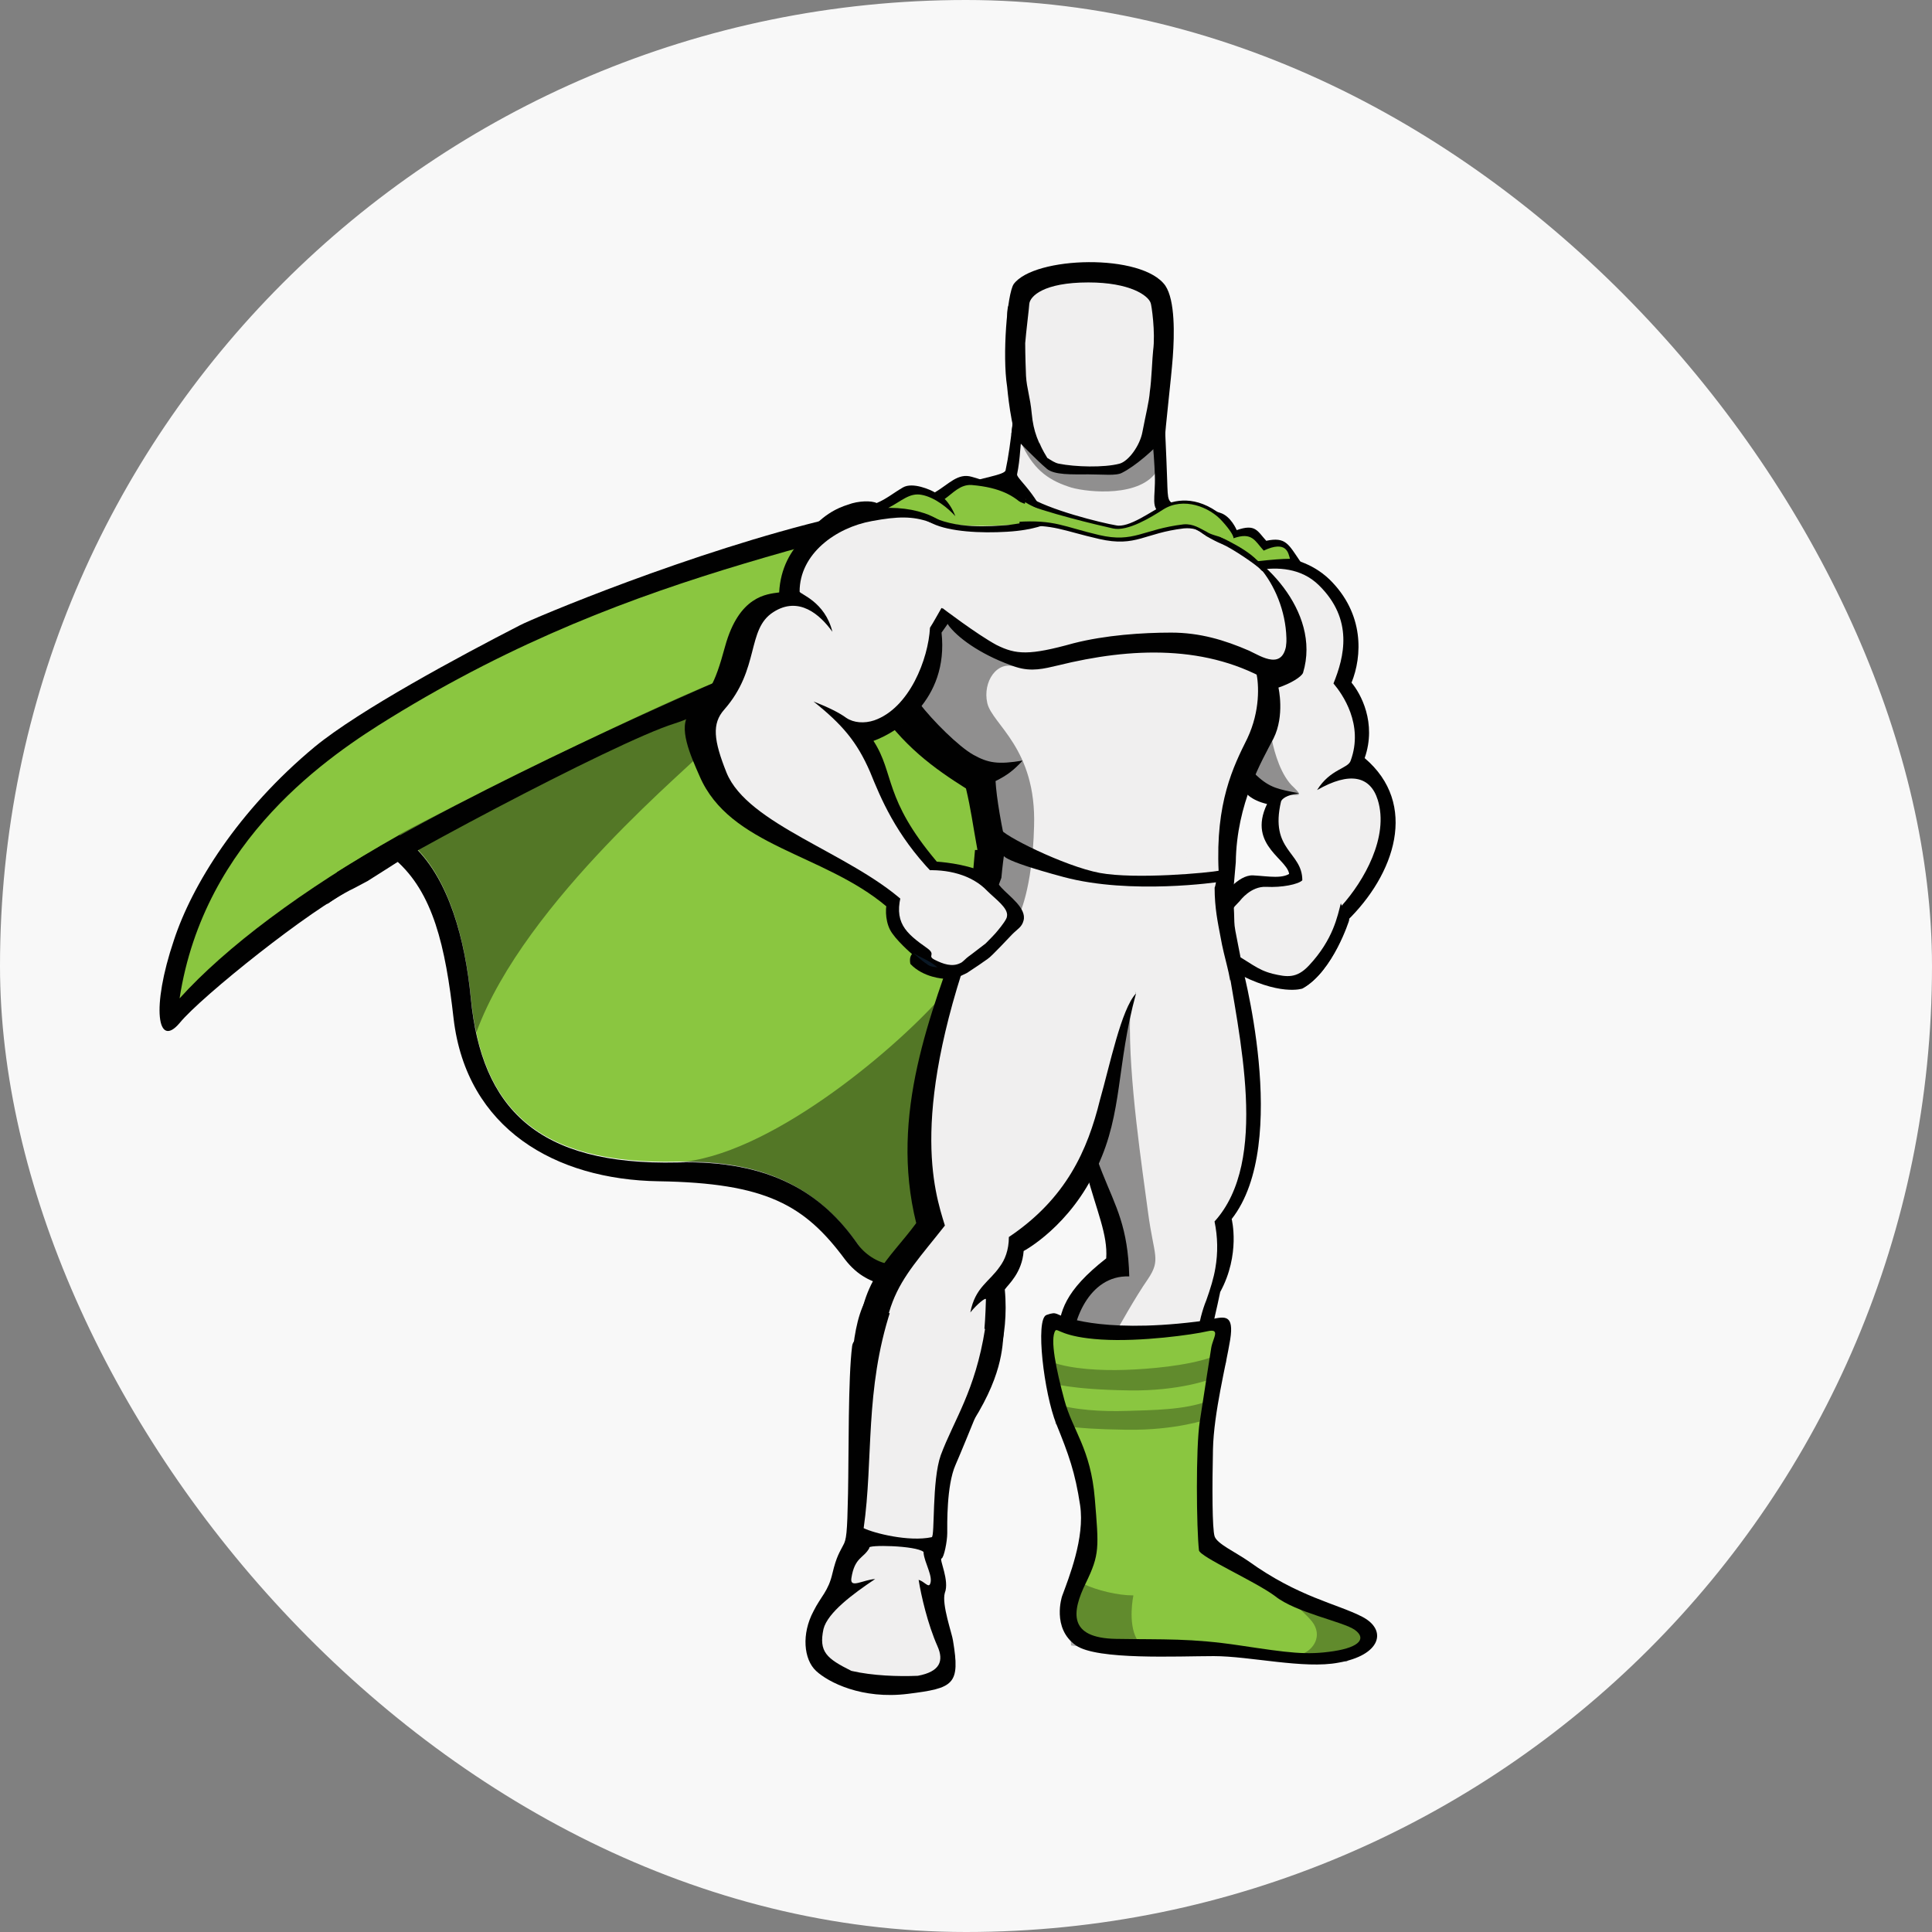 <svg width="64" height="64" viewBox="0 0 64 64" fill="none" xmlns="http://www.w3.org/2000/svg">
<rect x="0" y="0" width="64" height="64" fill="#808080" stroke="none"/>
<rect width="64" height="64" rx="32" fill="#F8F8F8"/>
<g clip-path="url(#clip0_2688_11320)">
<path d="M11.71 29.433C10.325 30.085 6.657 33.019 5.951 33.888C5.217 34.758 5 33.399 5.761 31.145C6.358 29.324 7.88 26.852 10.433 24.733C11.927 23.511 15.215 21.745 17.225 20.712C17.633 20.495 22.903 18.267 27.603 17.154C28.01 17.045 27.114 17.833 26.978 18.267C26.272 20.332 12.172 29.188 12.172 29.188L11.71 29.433ZM31.569 54.345C31.814 55.812 31.596 55.921 30.075 56.111C28.554 56.301 27.44 55.73 27.032 55.35C26.625 54.97 26.543 54.128 26.951 53.367C27.195 52.878 27.44 52.715 27.576 52.117C27.712 51.547 27.82 51.411 27.929 51.194C28.038 51.003 28.065 50.813 28.092 49.482C28.119 48.151 28.092 45.651 28.228 44.592C28.364 43.505 33.064 45.081 33.064 45.081C33.064 45.081 31.95 47.852 31.651 48.531C31.352 49.211 31.379 50.514 31.379 50.786C31.379 51.058 31.271 51.601 31.189 51.628C31.108 51.655 31.461 52.362 31.298 52.769C31.189 53.15 31.542 54.128 31.569 54.345ZM33.362 12.807C33.199 11.774 33.362 9.737 33.58 9.411C34.259 8.487 37.845 8.379 38.605 9.465C38.931 9.954 38.904 11.095 38.85 11.829C38.796 12.562 38.605 14.138 38.578 14.654C38.551 15.035 34.612 15.632 33.743 14.6C33.498 14.328 33.362 12.807 33.362 12.807ZM41.349 51.71C43.007 52.905 44.283 53.122 45.125 53.557C45.968 53.992 45.75 54.834 44.338 55.078C43.197 55.296 41.404 54.861 40.208 54.861C39.013 54.861 36.35 54.997 35.644 54.508C34.829 53.938 35.182 52.878 35.182 52.878C35.4 52.28 35.943 50.949 35.78 49.862C35.617 48.776 35.4 48.178 34.992 47.173C34.585 46.168 34.286 43.696 34.666 43.56C35.047 43.424 34.938 43.56 35.427 43.668C35.916 43.777 36.459 43.94 37.519 43.94C38.578 43.94 39.746 43.777 40.154 43.696C40.561 43.614 40.887 43.532 40.752 44.375C40.616 45.217 40.208 46.793 40.181 48.015C40.154 49.238 40.154 50.65 40.236 50.895C40.317 51.139 40.915 51.411 41.349 51.71Z" fill="#010101"/>
<path d="M35.54 15.524C32.552 18.105 26.765 18.811 18.18 22.125C15.98 22.967 10.112 25.494 8.699 28.129C13.453 25.385 15.219 29.162 15.6 33.046C15.953 36.687 17.773 38.589 22.446 38.48C27.254 38.371 28.721 41.169 30.052 44.456C32.633 31.878 36.763 29.433 39.425 27.287C45.076 22.696 38.121 14.6 35.54 15.524Z" fill="#8AC640"/>
<path d="M35.534 15.523C28.362 18.022 21.271 18.647 12.931 23.782C10.948 25.004 6.764 27.775 5.949 33.073C8.992 29.704 16.028 25.466 24.64 22.777C28.987 21.418 32.165 20.522 36.023 19.027C35.751 17.289 35.751 16.61 35.534 15.523Z" fill="#8AC640"/>
<path d="M44.694 30.411C44.694 30.411 44.178 32.177 43.145 32.747C43.145 32.747 42.385 33.019 40.863 32.177C40.429 31.932 40.103 31.09 40.13 30.818C40.157 30.166 40.565 29.868 40.565 29.868C40.565 29.868 40.999 29.134 41.515 29.161C42.032 29.188 42.901 29.27 43.173 29.025C43.417 28.754 44.748 29.514 44.694 30.411ZM33.61 13.323C33.61 13.323 33.501 14.709 33.311 15.578C33.284 15.741 32.469 15.822 31.871 16.067C33.012 19.327 39.885 19.3 40.782 17.697C40.347 17.398 39.478 16.936 39.07 16.773C38.663 16.61 38.69 16.637 38.663 15.877C38.636 15.116 38.581 13.703 38.527 13.323C38.473 12.943 34.262 12.943 33.61 13.323Z" fill="#010101"/>
<path d="M33.882 13.322C33.882 13.322 33.882 14.11 33.8 14.871C33.773 15.224 33.746 15.441 33.692 15.713C33.665 15.876 34.616 16.528 34.887 17.968C36.191 20.875 39.207 19.435 40.456 18.049C40.022 17.75 39.316 17.343 38.501 17.017C38.093 16.854 38.283 16.501 38.256 15.74C38.229 14.979 38.12 13.866 38.066 13.458C38.011 13.05 34.534 12.942 33.882 13.322Z" fill="#F0EFEF"/>
<path d="M33.612 13.323C33.612 13.323 33.585 13.812 33.504 14.383C33.857 14.736 34.319 15.225 34.672 15.524C34.917 15.741 35.514 15.714 36.058 15.714C36.547 15.714 36.981 15.768 37.172 15.66C37.606 15.442 38.231 14.899 38.584 14.491C38.557 14.002 38.53 13.54 38.503 13.323C38.475 12.943 34.264 12.943 33.612 13.323Z" fill="#010101"/>
<path d="M36.08 15.388C35.754 15.388 35.373 15.361 35.074 15.307C34.938 15.28 34.803 15.198 34.694 15.144C34.504 15.008 34.314 14.845 34.096 14.682C33.662 14.356 33.635 14.165 33.635 14.084C33.825 12.373 33.58 10.933 33.58 10.933C33.58 10.933 33.39 10.199 34.422 10.009C35.455 9.819 36.08 9.792 36.08 9.792C36.08 9.792 36.732 9.792 37.737 10.009C38.769 10.199 38.579 10.933 38.579 10.933C38.579 10.933 38.334 12.373 38.525 14.084C38.525 14.165 38.498 14.356 38.063 14.682C37.682 14.953 37.383 15.252 37.085 15.307C36.786 15.361 36.406 15.388 36.08 15.388Z" fill="#010101"/>
<path d="M36.078 9.085C34.285 9.085 33.932 9.574 33.416 10.117C33.307 10.253 33.389 11.068 33.579 12.807H33.823C33.823 12.807 33.66 12.318 33.688 11.747C33.715 11.177 33.823 11.204 33.742 11.068C33.633 10.905 33.416 10.633 33.905 10.362C34.394 10.09 35.154 10.579 36.078 10.606C37.002 10.579 37.79 10.09 38.279 10.362C38.768 10.633 38.55 10.905 38.442 11.068C38.333 11.231 38.469 11.177 38.496 11.747C38.523 12.318 38.36 12.807 38.36 12.807H38.605C38.768 11.068 38.876 10.307 38.795 10.172C38.333 9.574 37.871 9.112 36.078 9.085ZM44.69 30.492C44.69 30.492 44.174 32.15 43.169 32.72C42.951 32.611 42.979 32.449 42.788 32.204C42.734 32.123 42.544 32.068 42.462 31.987C42.381 31.905 42.408 31.769 42.272 31.661C42.163 31.552 42.082 31.634 41.973 31.552C41.865 31.443 41.837 31.308 41.756 31.226C41.702 31.172 41.484 31.145 41.43 31.09C41.294 30.954 40.099 30.71 40.153 30.438C40.262 30.03 40.479 29.732 40.479 29.732C40.479 29.732 40.995 28.971 41.511 28.998C42.028 29.025 42.517 29.134 42.788 28.89C43.087 28.618 44.772 29.623 44.69 30.492Z" fill="#010101"/>
<path d="M41.158 18.484C41.158 18.484 42.87 18.077 44.038 19.191C45.206 20.332 45.124 21.744 44.771 22.614C45.07 22.967 45.614 23.945 45.206 25.113C46.999 26.634 46.211 28.971 44.608 30.519C44.608 30.519 44.228 29.107 42.707 29.025C42.761 28.482 41.294 28.047 41.973 26.634C40.941 26.39 40.968 25.683 40.805 24.814C40.669 23.945 41.158 18.484 41.158 18.484Z" fill="#010101"/>
<path d="M40.533 19.245C40.533 19.245 42.516 18.24 43.684 19.381C44.853 20.522 44.526 21.771 44.173 22.641C44.472 22.994 45.179 23.999 44.744 25.194C44.662 25.466 44.065 25.466 43.63 26.172C44.717 25.547 45.396 25.711 45.64 26.498C46.021 27.721 45.178 29.188 44.445 30.003C44.445 29.976 44.418 29.948 44.418 29.921C44.309 30.329 44.173 31.117 43.358 31.986C42.951 32.421 42.625 32.367 42.163 32.258C41.62 32.122 41.429 31.877 40.669 31.47C40.234 31.225 40.479 30.927 40.479 30.682C40.479 30.628 40.533 30.546 40.615 30.438C40.669 30.302 40.832 30.084 41.076 29.84C41.076 29.84 41.429 29.351 41.946 29.378C42.462 29.405 43.005 29.297 43.141 29.161C43.141 28.21 42.054 28.183 42.435 26.553C42.462 26.471 42.598 26.335 43.032 26.281C42.38 26.145 42.082 26.118 41.62 25.683C41.294 25.385 41.049 25.004 40.968 24.515C40.805 23.673 40.533 19.245 40.533 19.245Z" fill="#F0EFEF"/>
<path d="M34.8 17.534C34.637 17.316 33.794 16.23 32.191 15.795C31.73 15.659 31.431 16.039 30.969 16.311C30.833 16.23 30.236 15.958 29.91 16.148C29.584 16.338 29.366 16.528 29.04 16.664C28.877 16.582 28.443 16.582 28.089 16.718C27.736 16.827 27.193 17.072 26.677 17.778C26.351 18.946 32.436 18.077 32.436 18.077L34.8 17.534Z" fill="#010101"/>
<path d="M34.853 17.534C33.983 17.235 34.119 16.23 32.19 16.067C31.81 16.04 31.566 16.338 31.294 16.529C31.43 16.665 31.566 16.882 31.647 17.099C31.402 16.828 30.968 16.474 30.533 16.393C30.126 16.311 29.854 16.61 29.419 16.828C29.501 16.909 29.582 17.045 29.691 17.208C29.31 16.963 29.039 16.882 28.523 17.072C28.169 17.181 27.49 17.48 26.974 18.213C26.648 19.381 32.462 18.077 32.462 18.077L34.853 17.534Z" fill="#8AC640"/>
<path d="M39.963 17.968C39.963 17.968 39.963 17.669 39.936 17.398C39.936 17.343 39.718 17.208 39.718 17.153L39.664 17.099C39.664 17.099 40.099 16.854 40.425 16.99C40.778 17.099 40.968 17.561 40.968 17.561C41.593 17.343 41.647 17.588 41.946 17.914C42.598 17.778 42.679 18.023 43.087 18.62C43.087 18.62 42.598 18.539 41.647 18.702C40.724 18.837 39.963 17.941 39.963 17.968Z" fill="#010101"/>
<path d="M39.852 17.832C39.852 17.832 40.015 17.696 39.961 17.669C40.26 17.506 40.667 17.316 40.857 17.832C41.482 17.614 41.564 17.913 41.862 18.239C42.623 17.886 42.677 18.321 42.732 18.511C42.487 18.511 42.134 18.538 41.645 18.593C40.721 18.729 39.825 17.805 39.852 17.832Z" fill="#8AC640"/>
<path d="M30.614 17.154C30.614 17.154 32.162 17.697 33.466 17.616C34.77 17.507 36.998 17.398 38.193 18.105C38.193 18.105 39.416 17.67 40.557 17.969C41.698 18.267 43.79 20.224 43.165 22.288C43.11 22.424 42.757 22.641 42.35 22.777C42.35 22.777 42.567 23.701 42.187 24.462C41.806 25.195 40.964 26.608 40.937 28.564C40.91 28.89 40.856 29.569 40.801 29.895C38.682 29.814 35.422 29.026 32.217 29.08C32.244 28.727 32.271 28.509 32.298 28.156H32.379C32.216 27.26 32.162 26.798 31.999 26.119C30.967 25.467 29.88 24.706 28.956 23.266C28.06 21.826 30.614 17.154 30.614 17.154ZM41.1 31.824C41.1 31.824 42.784 37.855 40.801 40.382C40.801 40.382 41.1 41.55 40.421 42.799C40.312 43.343 40.176 43.832 40.095 44.375C39.742 46.63 39.144 47.581 38.981 51.194L37.351 51.167C37.351 51.167 37.161 48.559 36.59 47.173C36.264 46.386 34.987 45.326 35.042 44.266C35.096 43.451 35.259 42.772 36.645 41.685C36.753 40.11 35.178 38.616 35.422 32.748L41.1 31.824Z" fill="#010101"/>
<path d="M40.613 31.579C41.048 34.35 42.053 38.453 40.233 40.463C40.34 40.973 40.35 41.498 40.26 42.011C40.206 42.337 40.097 42.69 39.961 43.071C39.69 43.723 39.581 44.674 39.499 45.244C39.146 47.499 39.146 47.608 38.983 51.221L37.353 51.194C37.353 51.194 37.163 48.586 36.593 47.2C36.267 46.412 35.587 45.733 35.533 44.674C35.479 43.859 36.049 42.229 37.408 42.283C37.326 38.996 35.805 39.648 35.397 32.802L40.613 31.579ZM30.616 17.154C30.616 17.154 31.214 17.344 31.866 17.398C32.518 17.453 33.224 17.398 33.849 17.371C35.153 17.262 37 17.127 38.223 17.833C38.223 17.833 38.902 17.616 39.635 17.67C39.961 17.697 40.288 17.969 40.668 18.077C41.863 18.376 43.004 20.359 42.488 22.152C42.434 22.288 42.053 22.152 41.618 22.288C41.7 22.669 41.754 23.538 41.319 24.462C40.858 25.386 40.26 26.581 40.369 28.863C37.516 28.727 36.239 28.537 33.414 28.401C33.169 27.396 33.006 26.391 32.979 25.874C33.36 25.684 33.577 25.521 33.876 25.195C33.061 25.331 32.735 25.277 32.246 25.005C31.757 24.733 30.887 23.864 30.453 23.294C30.398 23.239 30.1 24.136 29.421 24.163C29.176 23.81 30.208 22.805 30.018 22.424C29.339 21.039 30.616 17.154 30.616 17.154Z" fill="#F0EFEF"/>
<path d="M40.835 29.324C40.835 29.324 40.889 30.302 40.889 30.546C40.889 30.818 41.107 31.633 41.134 32.013C40.835 32.529 39.531 33.698 37.168 34.132C34.831 34.621 31.734 30.954 31.734 30.954C31.816 30.601 32.088 29.568 32.278 29.025C32.305 28.971 32.359 28.835 32.359 28.78C32.604 28.427 40.835 29.324 40.835 29.324Z" fill="#010101"/>
<path d="M40.236 29.405C40.236 30.084 40.345 30.574 40.426 31.008C40.562 31.796 40.779 32.312 40.779 32.828C40.779 34.404 38.715 34.132 36.976 34.187C34.639 34.676 32.656 31.008 32.656 31.008C32.819 30.383 32.928 29.677 33.172 29.079C33.2 28.753 33.254 28.346 33.281 28.156C36.595 28.156 38.932 28.346 40.29 28.482C40.345 28.78 40.29 29.297 40.236 29.405Z" fill="#F0EFEF"/>
<path d="M37.632 32.91C37.632 32.91 36.192 29.704 31.872 30.655C30.84 33.562 29.454 36.904 30.351 40.517C29.454 41.739 28.422 42.418 28.422 44.673C28.422 46.928 28.531 47.308 28.531 47.308L31.709 47.471C31.709 47.471 32.741 46.14 33.149 44.7C33.258 44.293 33.366 43.559 33.285 42.717C33.393 42.554 33.855 42.174 33.91 41.441C33.91 41.441 35.458 40.626 36.355 38.642C37.197 36.849 36.98 35.301 37.632 32.91Z" fill="#010101"/>
<path d="M37.631 32.91C37.55 32.611 36.463 29.677 32.442 30.546C30.079 36.849 30.948 39.457 31.301 40.598C29.698 42.635 28.965 43.07 29.291 47.199H31.41C32.388 45.651 32.605 45.08 32.66 43.043C32.66 42.961 32.361 43.206 32.143 43.477C32.306 42.635 32.768 42.472 33.121 41.956C33.284 41.739 33.42 41.413 33.42 40.978C35.322 39.701 36.028 38.099 36.436 36.441C36.762 35.3 37.142 33.426 37.631 32.91Z" fill="#F0EFEF"/>
<path d="M30.919 28.536C30.919 28.536 31.652 28.563 32.304 28.781C32.929 28.998 32.929 29.134 33.173 29.405C33.418 29.677 34.016 30.085 33.907 30.492C33.853 30.709 33.717 30.764 33.527 30.954C33.445 31.035 32.847 31.687 32.712 31.769C32.63 31.823 32.521 31.905 32.44 31.959L32.032 32.231C31.761 32.367 31.571 32.448 31.272 32.421C31.272 32.421 30.593 32.394 30.158 31.932C30.158 31.932 30.104 31.715 30.212 31.606C30.212 31.606 29.642 31.117 29.479 30.791C29.316 30.465 29.316 30.003 29.424 29.759C29.479 29.514 30.538 28.835 30.919 28.536ZM31.598 54.969L31.516 55.649C31.516 55.649 31.272 55.947 29.452 55.92C27.604 55.893 27.115 55.323 26.952 55.024L26.844 54.318C26.844 54.318 27.197 53.801 27.278 53.801C27.876 53.856 29.914 54.671 31.326 54.888C31.462 54.888 31.489 54.942 31.598 54.969ZM35.537 53.584C35.537 53.883 35.51 53.883 35.51 54.182C35.836 54.426 36.651 54.562 38.199 54.535C40.454 54.48 42.546 55.214 45.099 54.779L45.127 54.29L44.882 54.263L35.836 53.529L35.537 53.584Z" fill="#010101"/>
<path d="M37.52 54.535H38.199C39.666 54.48 41.051 54.806 42.545 54.888C43.333 54.861 44.311 54.67 44.23 54.1L36.514 53.448C36.053 53.964 36.406 54.399 37.52 54.535ZM28.663 43.097C28.908 43.261 30.565 44.239 33.254 44.103C33.2 44.619 33.227 45.624 32.032 47.39C31.434 48.259 30.918 49.781 30.809 51.709C30.837 52.144 31.081 52.524 30.755 53.095C30.864 53.448 31.298 54.154 31.516 54.589C31.733 55.024 31.842 55.513 30.402 55.54C28.935 55.567 26.571 55.404 26.897 54.263C27.06 53.666 27.522 53.041 27.577 52.796C27.631 52.552 27.631 51.818 28.093 51.329C28.5 49.971 28.364 48.667 28.283 47.444C28.147 46.167 28.12 44.13 28.663 43.097ZM31.19 20.956C33.119 18.375 31.488 16.311 28.392 16.936C27.142 17.18 25.892 18.05 25.811 19.625C25.403 19.68 24.48 19.734 24.018 21.418C23.665 22.722 23.474 22.967 22.849 23.619C22.442 24.081 22.877 25.031 23.175 25.711C24.181 28.047 27.278 28.264 29.369 30.03C30.076 29.84 30.809 29.052 31.027 28.536C29.261 26.444 29.641 25.629 28.935 24.543C29.695 24.271 31.434 23.211 31.19 20.956Z" fill="#010101"/>
<path d="M30.807 20.794C30.916 20.63 31.106 20.277 31.188 20.141C31.215 20.114 31.513 20.63 31.541 20.603C32.274 19.408 32.464 17.669 31.622 17.506C31.432 17.479 31.079 17.398 30.78 17.289C30.237 17.099 29.748 17.099 28.878 17.262C27.683 17.479 26.488 18.348 26.488 19.598C26.488 19.68 27.33 19.924 27.574 20.929C27.167 20.359 26.46 19.734 25.618 20.277C24.721 20.848 25.183 22.152 23.988 23.51C23.581 23.972 23.635 24.515 24.07 25.602C24.776 27.314 28.117 28.237 29.938 29.867C30.372 29.677 30.671 29.242 30.888 28.916C29.666 27.639 29.177 26.444 28.824 25.575C28.389 24.57 27.9 23.999 26.949 23.238C27.438 23.428 27.819 23.619 28.036 23.782C28.28 23.945 28.633 23.972 28.959 23.863C30.128 23.456 30.753 21.826 30.807 20.794Z" fill="#F0EFEF"/>
<path d="M42.626 21.228C42.544 22.26 41.783 21.744 41.376 21.554C40.561 21.201 39.746 20.956 38.795 20.956C37.844 20.956 36.622 21.038 35.562 21.309C34.095 21.717 33.66 21.69 33.008 21.364C32.356 21.011 31.216 20.141 31.216 20.141C31.216 20.141 31.188 20.413 31.46 20.766C31.813 21.201 32.601 21.744 33.66 22.097C34.177 22.26 34.584 22.151 35.046 22.043C37.464 21.445 40.018 21.336 42.164 22.64C42.272 22.695 42.653 22.532 42.816 22.287C43.033 21.934 42.626 21.228 42.626 21.228Z" fill="#010101"/>
<path d="M30.266 31.579C30.483 31.715 30.755 31.797 31.053 32.041C31.053 32.041 30.809 32.041 30.7 31.932C30.564 31.851 30.293 31.606 30.266 31.579Z" fill="#0A1825"/>
<path d="M38.117 10.036C38.036 9.791 37.438 9.356 36.053 9.356C34.559 9.356 34.124 9.818 34.097 10.063C34.097 10.144 33.988 11.014 33.961 11.367C33.961 11.367 33.961 11.801 33.988 12.453C34.015 12.888 34.124 13.132 34.178 13.703C34.233 14.3 34.396 14.681 34.694 15.17C34.83 15.251 34.939 15.333 35.075 15.36C35.618 15.469 36.569 15.496 37.085 15.36C37.384 15.279 37.764 14.762 37.846 14.301C37.954 13.73 38.063 13.322 38.09 12.97C38.145 12.616 38.172 11.829 38.199 11.611C38.28 11.014 38.145 10.09 38.117 10.036Z" fill="#F0EFEF"/>
<path d="M35.262 43.614C35.262 43.614 36.702 44.239 40.261 43.695C40.261 43.695 39.255 48.748 39.717 51.275C39.717 51.275 40.179 51.927 43.602 53.176C43.602 53.176 45.123 53.557 45.069 54.318C45.069 54.318 45.123 54.481 43.276 54.426C41.429 54.372 39.69 54.046 38.468 54.046C37.245 54.046 35.941 54.1 35.724 53.747C35.479 53.421 35.778 52.579 36.131 52.09C36.512 51.574 36.403 51.193 36.376 50.27C36.294 47.852 34.447 45.352 35.262 43.614Z" fill="#010101"/>
<path d="M34.963 44.075C34.772 44.347 34.99 45.379 35.261 46.385C35.533 47.39 36.131 47.987 36.267 49.645C36.402 51.275 36.43 51.492 35.968 52.443C35.506 53.393 35.37 54.263 36.973 54.29C38.576 54.317 39.445 54.263 41.075 54.508C42.705 54.752 43.276 54.834 44.172 54.698C45.069 54.562 45.259 54.263 44.879 53.991C44.498 53.72 42.922 53.421 42.243 52.877C41.591 52.388 39.744 51.573 39.717 51.356C39.635 50.623 39.608 47.96 39.744 47.091C39.88 46.221 40.07 44.972 40.124 44.646C40.179 44.32 40.45 43.994 39.988 44.102C39.527 44.211 37.788 44.456 36.484 44.374C35.18 44.293 35.044 43.994 34.963 44.075Z" fill="#8AC640"/>
<path opacity="0.3" d="M35.888 52.47C36.349 52.687 37.029 52.85 37.545 52.85C37.545 52.85 37.355 53.747 37.653 54.29C37.952 54.834 35.48 54.508 35.48 54.508L35.371 52.579L35.888 52.47ZM43.087 54.806C43.522 54.67 43.82 54.181 43.467 53.72C43.087 53.258 42.761 53.176 43.25 53.149C43.739 53.122 45.532 54.209 45.532 54.209L44.608 55.051L43.087 54.806ZM34.882 45.135C35.507 45.352 36.458 45.407 37.273 45.379C38.088 45.352 39.311 45.243 40.099 44.972C40.886 44.7 40.56 45.271 40.56 45.271L40.126 45.678C40.126 45.678 39.093 46.086 37.409 46.059C35.426 46.031 34.828 45.814 34.828 45.814L34.882 45.135ZM34.937 46.493C35.562 46.711 36.512 46.765 37.328 46.738C38.142 46.711 39.229 46.711 40.017 46.412C40.343 46.303 40.153 46.765 40.153 46.765L40.017 47.009C40.017 47.009 38.957 47.39 37.3 47.362C35.317 47.335 34.964 47.172 34.964 47.172L34.937 46.493Z" fill="#010101"/>
<path d="M33.145 27.45C33.145 27.64 35.264 28.699 36.432 28.917C37.6 29.134 40.045 28.917 40.425 28.835L40.371 29.216C40.371 29.216 37.464 29.65 35.236 29.053C33.009 28.455 33.253 28.319 33.253 28.319L33.145 27.45Z" fill="#010101"/>
<path d="M28.61 50.622C28.936 50.785 30.105 51.084 30.865 50.921C30.974 50.894 30.865 49.047 31.164 48.205C31.599 47.036 32.305 46.086 32.631 44.021C31.49 43.912 30.186 43.613 29.507 43.396C28.638 46.058 28.937 48.34 28.61 50.622ZM30.431 52.334C30.621 52.388 30.757 52.606 30.811 52.47C30.92 52.225 30.621 51.764 30.594 51.438V51.41C30.349 51.193 28.692 51.166 28.801 51.275C28.611 51.628 28.312 51.573 28.203 52.28C28.149 52.633 28.584 52.334 28.991 52.307C28.258 52.796 27.415 53.421 27.279 53.964C27.116 54.725 27.388 54.942 28.203 55.35C28.91 55.513 29.752 55.54 30.404 55.513C31.137 55.377 31.273 55.024 31.056 54.535C30.73 53.801 30.512 52.85 30.431 52.334Z" fill="#F0EFEF"/>
<path d="M30.727 17.044C31.623 17.561 32.873 17.425 33.335 17.398C33.444 17.398 34.53 17.207 34.585 17.235C34.693 17.262 34.693 17.343 34.693 17.343C34.693 17.343 34.286 17.561 33.362 17.615C32.493 17.669 31.46 17.615 30.89 17.343C30.211 17.044 30.727 17.044 30.727 17.044ZM39.964 17.561C40.127 17.669 41.186 18.077 41.648 18.566C42.056 19 41.838 18.973 41.757 18.865C41.648 18.729 40.806 18.158 40.48 18.023C40.154 17.887 39.746 17.642 39.746 17.588C39.746 17.534 39.964 17.561 39.964 17.561Z" fill="#010101"/>
<path d="M30.586 28.835C31.374 28.78 32.189 28.971 32.705 29.514C32.977 29.786 33.412 30.084 33.357 30.356C33.357 30.438 33.194 30.655 33.059 30.818C32.977 30.927 32.733 31.171 32.651 31.253C32.542 31.334 32.162 31.633 32.081 31.687C31.999 31.742 31.89 31.878 31.809 31.905C31.537 32.041 31.238 31.932 30.967 31.796C30.695 31.66 31.021 31.633 30.722 31.416C29.989 30.9 29.581 30.546 29.88 29.541C29.907 29.351 30.206 29.134 30.586 28.835Z" fill="#F0EFEF"/>
<path opacity="0.4" d="M23.663 22.614C21.218 23.592 14.996 26.689 13.23 27.64C14.697 28.563 15.377 30.791 15.594 33.046C15.621 33.263 15.648 33.453 15.675 33.671C15.703 33.861 15.73 33.997 15.757 34.078C15.757 34.105 15.757 34.16 15.784 34.187C17.387 29.813 23.119 25.195 23.337 24.841C23.445 24.678 23.201 23.972 23.581 23.293C24.07 22.423 25.021 22.043 23.663 22.614ZM29.476 43.125C30.726 40.625 30.753 38.235 30.726 35.436C30.726 34.268 31.568 32.611 31.134 33.073C29.503 34.893 25.401 38.316 22.44 38.506C26.597 38.37 28.227 40.462 29.476 43.125Z" fill="#010101"/>
<path d="M10.84 29.948C12.388 28.835 20.403 24.57 22.331 23.972C24.26 23.347 23.663 22.613 23.663 22.613C23.663 22.613 15.838 25.982 11.166 28.889" fill="#010101"/>
<path opacity="0.4" d="M33.657 22.098C33.032 21.853 32.543 22.587 32.706 23.293C32.87 24 34.337 24.787 34.255 27.368C34.201 29.487 33.739 30.357 33.739 30.357L32.706 29.053C32.706 29.053 32.543 26.119 32.19 25.684C31.837 25.249 30.723 24.461 30.289 24.054C29.854 23.646 30.777 23.103 30.723 22.342C30.669 21.609 31.185 20.142 31.185 20.142L33.657 22.098ZM37.434 33.671C37.379 35.708 37.841 38.724 38.031 40.164C38.221 41.604 38.466 41.712 38.031 42.364C37.596 42.989 37.026 44.022 37.026 44.022L35.151 43.858C35.151 43.858 36.646 41.957 36.727 41.604C36.809 41.251 35.966 38.561 35.966 38.561L37.434 33.671ZM33.82 14.654C34.201 15.496 34.663 15.877 35.396 16.121C35.831 16.284 37.542 16.502 38.221 15.741C38.52 15.388 38.33 14.437 38.33 14.437L36.781 15.686L34.69 15.306L34.445 14.681L33.82 14.654Z" fill="#010101"/>
<path d="M33.991 16.529C34.697 16.99 36.463 17.425 36.952 17.507C37.441 17.615 38.229 16.99 38.609 16.828C39.017 16.637 39.723 16.529 40.538 17.262C40.62 17.344 40.348 17.697 40.348 17.697C40.321 17.67 40.158 17.67 39.94 17.561C39.723 17.452 39.533 17.371 39.207 17.398C37.848 17.561 37.631 18.023 36.436 17.751C35.24 17.479 34.941 17.262 33.773 17.316" fill="#8AC640"/>
<path d="M33.991 16.529C34.697 16.99 36.463 17.425 36.952 17.507C37.441 17.615 38.229 16.99 38.609 16.828C39.017 16.637 39.723 16.529 40.538 17.262C40.62 17.344 40.348 17.697 40.348 17.697C40.321 17.67 40.158 17.67 39.94 17.561C39.723 17.452 39.533 17.371 39.207 17.398C37.848 17.561 37.631 18.023 36.436 17.751C35.24 17.479 34.941 17.262 33.773 17.316" stroke="#010101" stroke-width="0.212" stroke-miterlimit="10" stroke-linejoin="round"/>
<path d="M33.745 16.609C34.642 16.99 36.381 17.397 36.87 17.506C37.359 17.615 38.146 17.125 38.527 16.881C39.206 16.446 40.075 16.8 40.483 17.261C40.755 17.56 40.863 17.75 40.863 17.832C40.863 17.941 40.537 17.832 40.537 17.832C40.347 17.75 40.13 17.723 39.967 17.614C39.749 17.506 39.532 17.343 39.206 17.37C37.848 17.533 37.576 17.995 36.408 17.723C35.24 17.451 34.941 17.207 33.691 17.288" fill="#8AC640"/>
<path d="M29.534 41.984C29.48 41.929 29.588 41.875 29.534 41.875C29.181 41.875 28.692 41.604 28.42 41.223C27.252 39.539 25.54 38.425 22.443 38.507C17.797 38.615 15.95 36.714 15.597 33.073C15.407 31.09 14.864 29.161 13.75 28.075L13.098 28.482C14.347 29.569 14.755 31.335 15.027 33.752C15.461 37.393 18.395 39.077 21.818 39.131C25.377 39.186 26.654 39.919 27.985 41.712C28.42 42.283 28.909 42.473 29.289 42.554L29.534 41.984Z" fill="#010101"/>
<path opacity="0.4" d="M42.135 24.515C42.216 24.923 42.434 25.711 42.868 26.091C43.059 26.281 43.086 26.335 42.923 26.335C42.76 26.335 41.564 26.281 41.564 26.281L41.238 25.711L42.135 24.515Z" fill="#010101"/>
</g>
<defs>
<clipPath id="clip0_2688_11320">
<rect width="42" height="48.679" fill="white" transform="translate(5 8)"/>
</clipPath>
</defs>
</svg>
